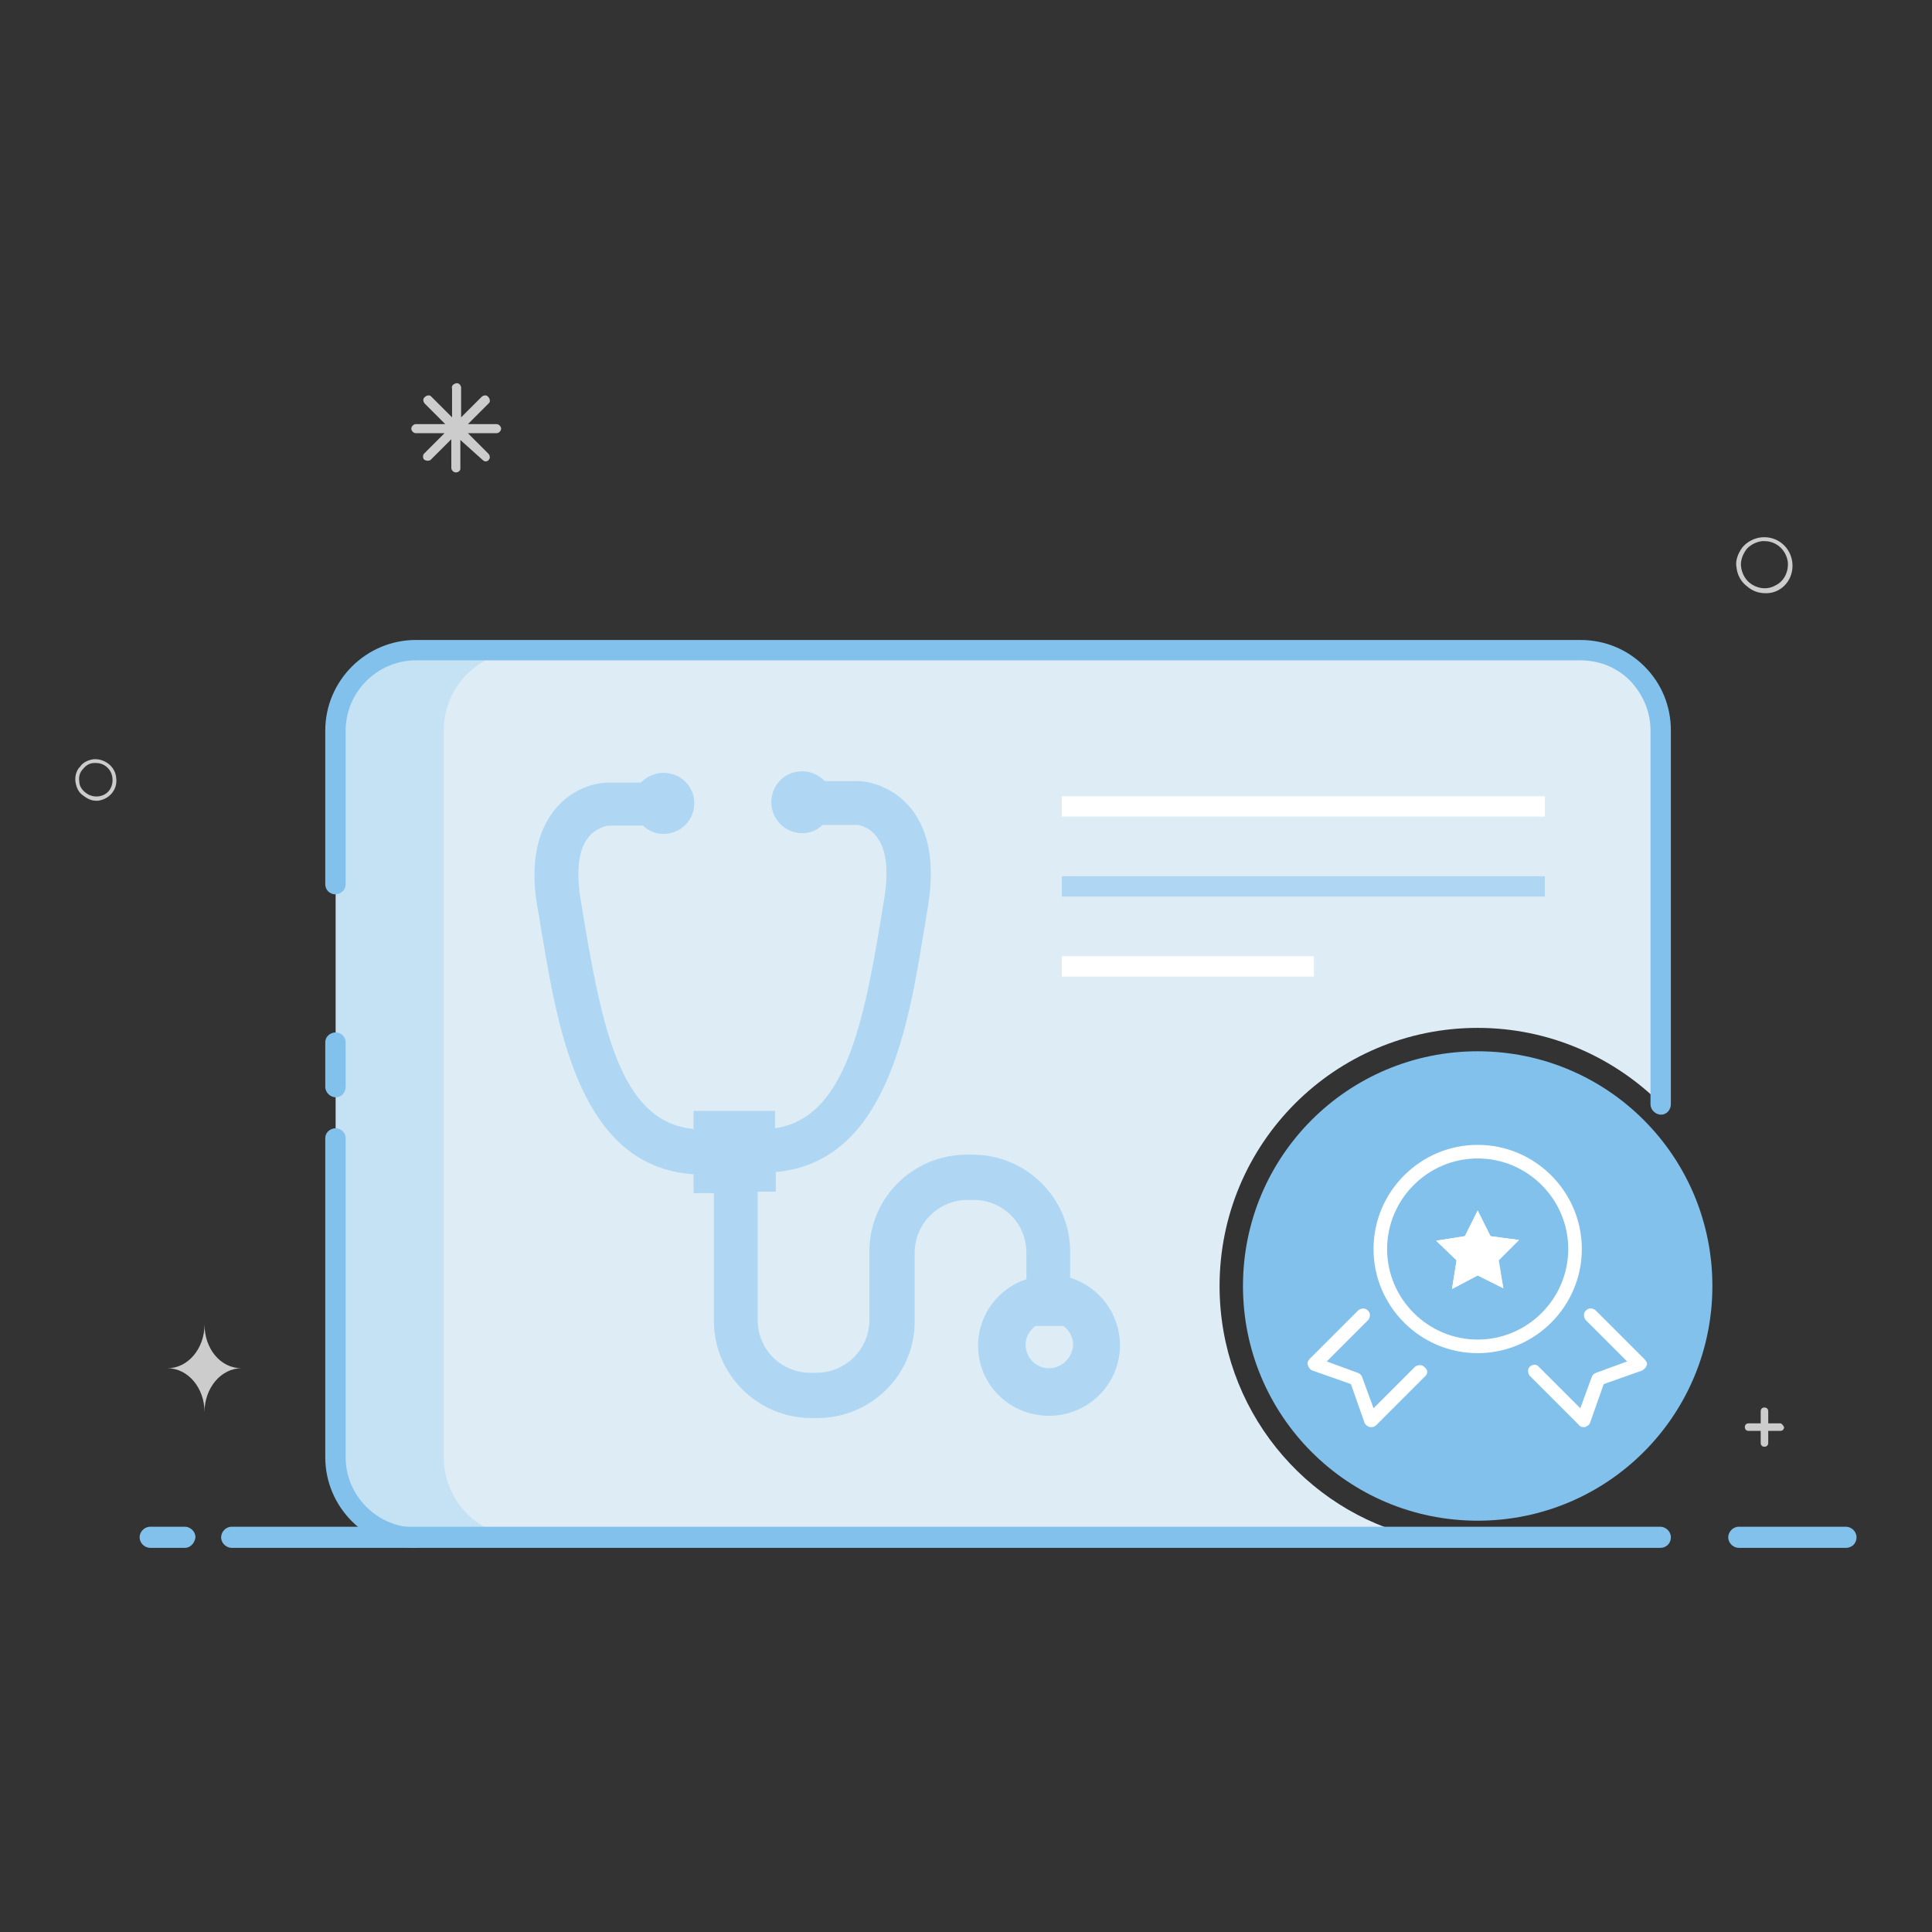 <?xml version="1.0" encoding="utf-8"?>
<!-- Svg Vector Icons : http://www.onlinewebfonts.com/icon -->
<!DOCTYPE svg PUBLIC "-//W3C//DTD SVG 1.1//EN" "http://www.w3.org/Graphics/SVG/1.1/DTD/svg11.dtd">
<svg version="1.1" xmlns="http://www.w3.org/2000/svg" xmlns:xlink="http://www.w3.org/1999/xlink" x="0px" y="0px" viewBox="0 0 256 256" enable-background="new 0 0 256 256" xml:space="preserve">
<rect x="0" y="0" width="256" height="256" fill="#333333" stroke="none"/>
<g> <path fill="#deedf5" d="M161.6,170.4c0-18.9,15.3-34.2,34.2-34.2c9.5,0,18.1,3.9,24.3,10.1V96.8c0-5.9-4.8-10.6-10.6-10.6l0,0H55.1 c-5.9,0-10.6,4.8-10.6,10.6v96.3c0,5.9,4.8,10.6,10.6,10.6h132.8C172.8,200.2,161.6,186.6,161.6,170.4L161.6,170.4z"/> <path fill="#afd7f3" d="M140.7,116.1h64v2.7h-64V116.1z"/> <path fill="#ffffff" d="M140.7,105.5h64v2.7h-64V105.5z M140.7,126.7h33.4v2.7h-33.4V126.7z"/> <path fill="#81c1eb" d="M164.7,170.4c0,17.2,13.9,31.1,31.1,31.1s31.1-13.9,31.1-31.1c0-17.2-13.9-31.1-31.1-31.1 C178.6,139.3,164.7,153.2,164.7,170.4C164.7,170.4,164.7,170.4,164.7,170.4L164.7,170.4z"/> <path fill="#c5e2f4" d="M58.8,193.1V96.8c0-5.9,4.8-10.6,10.6-10.6H55.1c-5.9,0-10.6,4.8-10.6,10.6v96.3c0,5.9,4.8,10.6,10.6,10.6 h14.3C63.6,203.7,58.8,199,58.8,193.1z"/> <path fill="#81c1eb" d="M55.1,205.1c-6.6,0-12-5.4-12-12v-42.3c0-0.7,0.6-1.3,1.4-1.3c0.7,0,1.3,0.6,1.3,1.3v42.3 c0,5.1,4.2,9.3,9.3,9.3c0.7,0,1.3,0.6,1.3,1.4C56.4,204.5,55.8,205.1,55.1,205.1L55.1,205.1z M44.5,145.4c-0.7,0-1.4-0.6-1.4-1.4 l0,0v-5.9c0-0.7,0.6-1.3,1.4-1.3c0.7,0,1.3,0.6,1.3,1.3v5.9C45.8,144.8,45.2,145.4,44.5,145.4C44.5,145.4,44.5,145.4,44.5,145.4z  M220.1,147.7c-0.7,0-1.4-0.6-1.4-1.4V96.8c0-2.5-1-4.8-2.7-6.6c-1.8-1.8-4.1-2.7-6.6-2.7H55.1c-5.1,0-9.3,4.2-9.3,9.3v20.4 c0,0.7-0.6,1.3-1.4,1.3c-0.7,0-1.3-0.6-1.3-1.3V96.8c0-6.6,5.4-12,12-12h154.3c3.2,0,6.2,1.2,8.5,3.5c2.3,2.3,3.5,5.3,3.5,8.5v49.5 C221.4,147.1,220.8,147.7,220.1,147.7z"/> <path fill="#81c1eb" d="M244.6,205.1h-14.2c-0.7,0-1.4-0.6-1.4-1.4c0-0.7,0.6-1.4,1.4-1.4c0,0,0,0,0,0h14.2c0.7,0,1.4,0.6,1.4,1.4 C246,204.5,245.4,205.1,244.6,205.1C244.6,205.1,244.6,205.1,244.6,205.1z M220,205.1H30.7c-0.7,0-1.4-0.6-1.4-1.4 c0-0.7,0.6-1.4,1.4-1.4c0,0,0,0,0,0H220c0.7,0,1.4,0.6,1.4,1.4C221.4,204.5,220.8,205.1,220,205.1C220,205.1,220,205.1,220,205.1z  M24.5,205.1h-4.6c-0.7,0-1.4-0.6-1.4-1.4c0-0.7,0.6-1.4,1.4-1.4c0,0,0,0,0,0h4.6c0.7,0,1.4,0.6,1.4,1.4 C25.8,204.5,25.2,205.1,24.5,205.1C24.5,205.1,24.5,205.1,24.5,205.1z"/> <path fill="#cccccc" d="M15.4,103.1c-0.1-1.5-1.5-2.6-3-2.5c-0.7,0.1-1.4,0.4-1.8,1c-0.5,0.5-0.7,1.3-0.6,2c0.1,0.7,0.4,1.4,1,1.8 c0.5,0.4,1.1,0.7,1.7,0.7H13C14.5,105.9,15.6,104.6,15.4,103.1z M13.8,105.3c-0.8,0.4-1.8,0.3-2.5-0.3c-0.5-0.4-0.8-0.9-0.8-1.5 c-0.1-0.6,0.1-1.2,0.5-1.6c0.4-0.5,0.9-0.8,1.5-0.8h0.2c1.2,0,2.1,0.9,2.2,2C15,104,14.6,104.9,13.8,105.3z M237.5,74.6 c-0.2-2.1-2-3.6-4.1-3.4c-1,0.1-1.9,0.6-2.5,1.3c-0.6,0.8-1,1.8-0.8,2.7c0.1,1,0.6,1.9,1.4,2.5c0.7,0.6,1.5,0.9,2.4,0.9h0.3 C236.2,78.5,237.7,76.7,237.5,74.6z M235.2,77.6c-1.1,0.6-2.4,0.4-3.4-0.4c-0.6-0.5-1-1.3-1.1-2.1c-0.1-0.8,0.2-1.6,0.7-2.3 c0.5-0.6,1.3-1,2.1-1.1h0.3c1.6,0,2.9,1.2,3.1,2.8C237,75.9,236.3,77.1,235.2,77.6L235.2,77.6z M60.4,62.6c-0.3,0-0.6-0.3-0.6-0.6 v-3.8l-2.7,2.7c-0.2,0.2-0.6,0.2-0.9,0c-0.2-0.2-0.2-0.6,0-0.8l2.7-2.7h-3.8c-0.3,0-0.6-0.3-0.6-0.6c0-0.3,0.3-0.6,0.6-0.6l0,0H59 l-2.7-2.7c-0.2-0.2-0.3-0.6-0.1-0.8c0,0,0,0,0.1-0.1c0.2-0.2,0.6-0.3,0.8-0.1c0,0,0,0,0.1,0.1l2.7,2.7v-3.8 c-0.1-0.3,0.1-0.6,0.5-0.7c0.3-0.1,0.6,0.1,0.7,0.5c0,0.1,0,0.2,0,0.2v3.8l2.7-2.7c0.2-0.2,0.6-0.3,0.8-0.1c0,0,0,0,0.1,0.1 c0.2,0.2,0.3,0.6,0.1,0.8c0,0,0,0-0.1,0.1l-2.7,2.7h3.8c0.3,0,0.6,0.3,0.6,0.6s-0.3,0.6-0.6,0.6h-3.8l2.7,2.7 c0.2,0.2,0.2,0.4,0.2,0.6c-0.1,0.2-0.2,0.4-0.4,0.4c-0.2,0.1-0.4,0-0.6-0.2L61,58.3v3.8C61,62.4,60.7,62.6,60.4,62.6L60.4,62.6z  M235.9,188.6h-1.6V187c0-0.3-0.2-0.5-0.5-0.5c-0.3,0-0.5,0.2-0.5,0.5c0,0,0,0,0,0v1.6h-1.6c-0.3,0-0.5,0.2-0.5,0.5 c0,0.3,0.2,0.5,0.5,0.5h1.6v1.6c0,0.3,0.2,0.5,0.5,0.5c0,0,0,0,0,0l0,0c0.3,0,0.5-0.2,0.5-0.5c0,0,0,0,0,0v-1.6h1.6 c0.3,0,0.5-0.2,0.5-0.5C236.3,188.9,236.1,188.6,235.9,188.6z M27.1,175.5c0,3.2-2.2,5.8-4.9,5.8c2.7,0,4.9,2.6,4.9,5.8 c0-3.2,2.2-5.8,4.9-5.8C29.2,181.3,27.1,178.7,27.1,175.5z"/> <path fill="#ffffff" d="M199.2,170.7l-3.4-1.7l-3.4,1.8l0.6-3.8l-2.7-2.6l3.8-0.6l1.7-3.4l1.7,3.4l3.8,0.5l-2.7,2.7L199.2,170.7 L199.2,170.7z"/> <path fill="#ffffff" d="M195.8,151.7c-7.6,0-13.8,6.2-13.8,13.8c0,7.6,6.2,13.8,13.8,13.8c7.6,0,13.8-6.2,13.8-13.8 C209.6,157.9,203.4,151.7,195.8,151.7z M195.8,177.5c-6.6,0-12-5.4-12-12s5.4-12,12-12c6.6,0,12,5.4,12,12 C207.8,172.1,202.4,177.5,195.8,177.5z"/> <path fill="#ffffff" d="M197.5,163.8l-1.7-3.4l-1.7,3.4l-3.8,0.6l2.7,2.6l-0.6,3.8l3.4-1.8l3.4,1.7l-0.7-3.7l2.7-2.7L197.5,163.8z  M188.9,182.3l-6.5,6.5c-0.2,0.2-0.4,0.3-0.7,0.3h-0.2c-0.3-0.1-0.6-0.3-0.7-0.6l-1.8-5.1l-5.1-1.8c-0.3-0.1-0.5-0.4-0.6-0.7 c-0.1-0.3,0-0.6,0.2-0.8l6.5-6.5c0.4-0.3,1-0.3,1.3,0.1c0.3,0.3,0.3,0.8,0,1.2l-5.5,5.5l4.1,1.5c0.3,0.1,0.5,0.3,0.6,0.6l1.5,4.1 l5.5-5.5c0.4-0.3,1-0.3,1.3,0.1C189.2,181.5,189.2,182,188.9,182.3L188.9,182.3L188.9,182.3z M218.2,180.9 c-0.1,0.3-0.3,0.5-0.6,0.7l-5.1,1.8l-1.8,5.1c-0.1,0.3-0.4,0.5-0.7,0.6l-0.2,0c-0.2,0-0.5-0.1-0.6-0.3l-6.5-6.5 c-0.3-0.4-0.3-0.9,0-1.2c0.3-0.3,0.9-0.4,1.2,0l5.5,5.5l1.5-4.1c0.1-0.3,0.3-0.5,0.6-0.6l4.1-1.5l-5.5-5.5c-0.3-0.4-0.3-1,0.1-1.3 c0.3-0.3,0.8-0.3,1.2,0l6.5,6.5C218.2,180.4,218.3,180.7,218.2,180.9L218.2,180.9z"/> <path fill="#afd7f3" d="M141.8,169.3v-3.5c0-7-5.8-12.8-12.9-12.8h-0.8c-7.1,0-12.9,5.7-12.9,12.8v9.1c0,3.9-3.2,7-7,7h-0.8 c-3.9,0-7-3.1-7-7v-17h2.4v-2.6c14.5-1.3,17.5-18.9,19.6-31.8c0.2-1,0.3-2,0.5-3c1-5.8,0.3-10.3-2.2-13.4c-2.8-3.4-6.5-3.6-6.9-3.6 l-4.5,0c-0.8-0.8-1.8-1.3-3-1.3c-2.3,0-4.1,1.8-4.1,4.1c0,2.2,1.8,4.1,4.1,4.1c1.1,0,2-0.4,2.7-1.1h4.5c0.2,0,1.6,0.2,2.6,1.5 c1.4,1.7,1.7,4.7,1,8.7c-0.2,1-0.3,2-0.5,3c-2.4,14.5-5.1,25.7-13.9,27v-2.3H91.9v2.4c-9.3-0.9-11.9-12.3-14.4-27 c-0.2-1-0.3-2-0.5-3c-0.7-4-0.4-7,1-8.7c1.1-1.3,2.5-1.5,2.7-1.5h4.5c0.7,0.7,1.7,1.1,2.7,1.1c2.3,0,4.1-1.8,4.1-4.1 c0-2.2-1.8-4-4.1-4c-1.1,0-2.2,0.5-3,1.3h-4.4l-0.1,0c-0.4,0-4.2,0.2-6.9,3.6c-2.5,3.1-3.3,7.6-2.2,13.4c0.2,1,0.3,2,0.5,3 c2.2,13.1,5.2,30.9,20.1,31.9v2.5h2.7v17c0,7,5.8,12.8,12.9,12.8h0.8c7.1,0,12.9-5.7,12.9-12.8v-9.1c0-3.9,3.2-7,7-7h0.8 c3.9,0,7,3.1,7,7v3.5c-3.7,1.2-6.4,4.7-6.4,8.8c0,5.2,4.2,9.3,9.4,9.3s9.4-4.2,9.4-9.3C148.4,174,145.6,170.5,141.8,169.3 L141.8,169.3z M139,181.3c-1.7,0-3.1-1.4-3.1-3.1c0-1,0.5-1.9,1.3-2.5h3.7c0.8,0.6,1.3,1.5,1.3,2.5 C142.1,179.9,140.7,181.3,139,181.3z"/></g>
</svg>